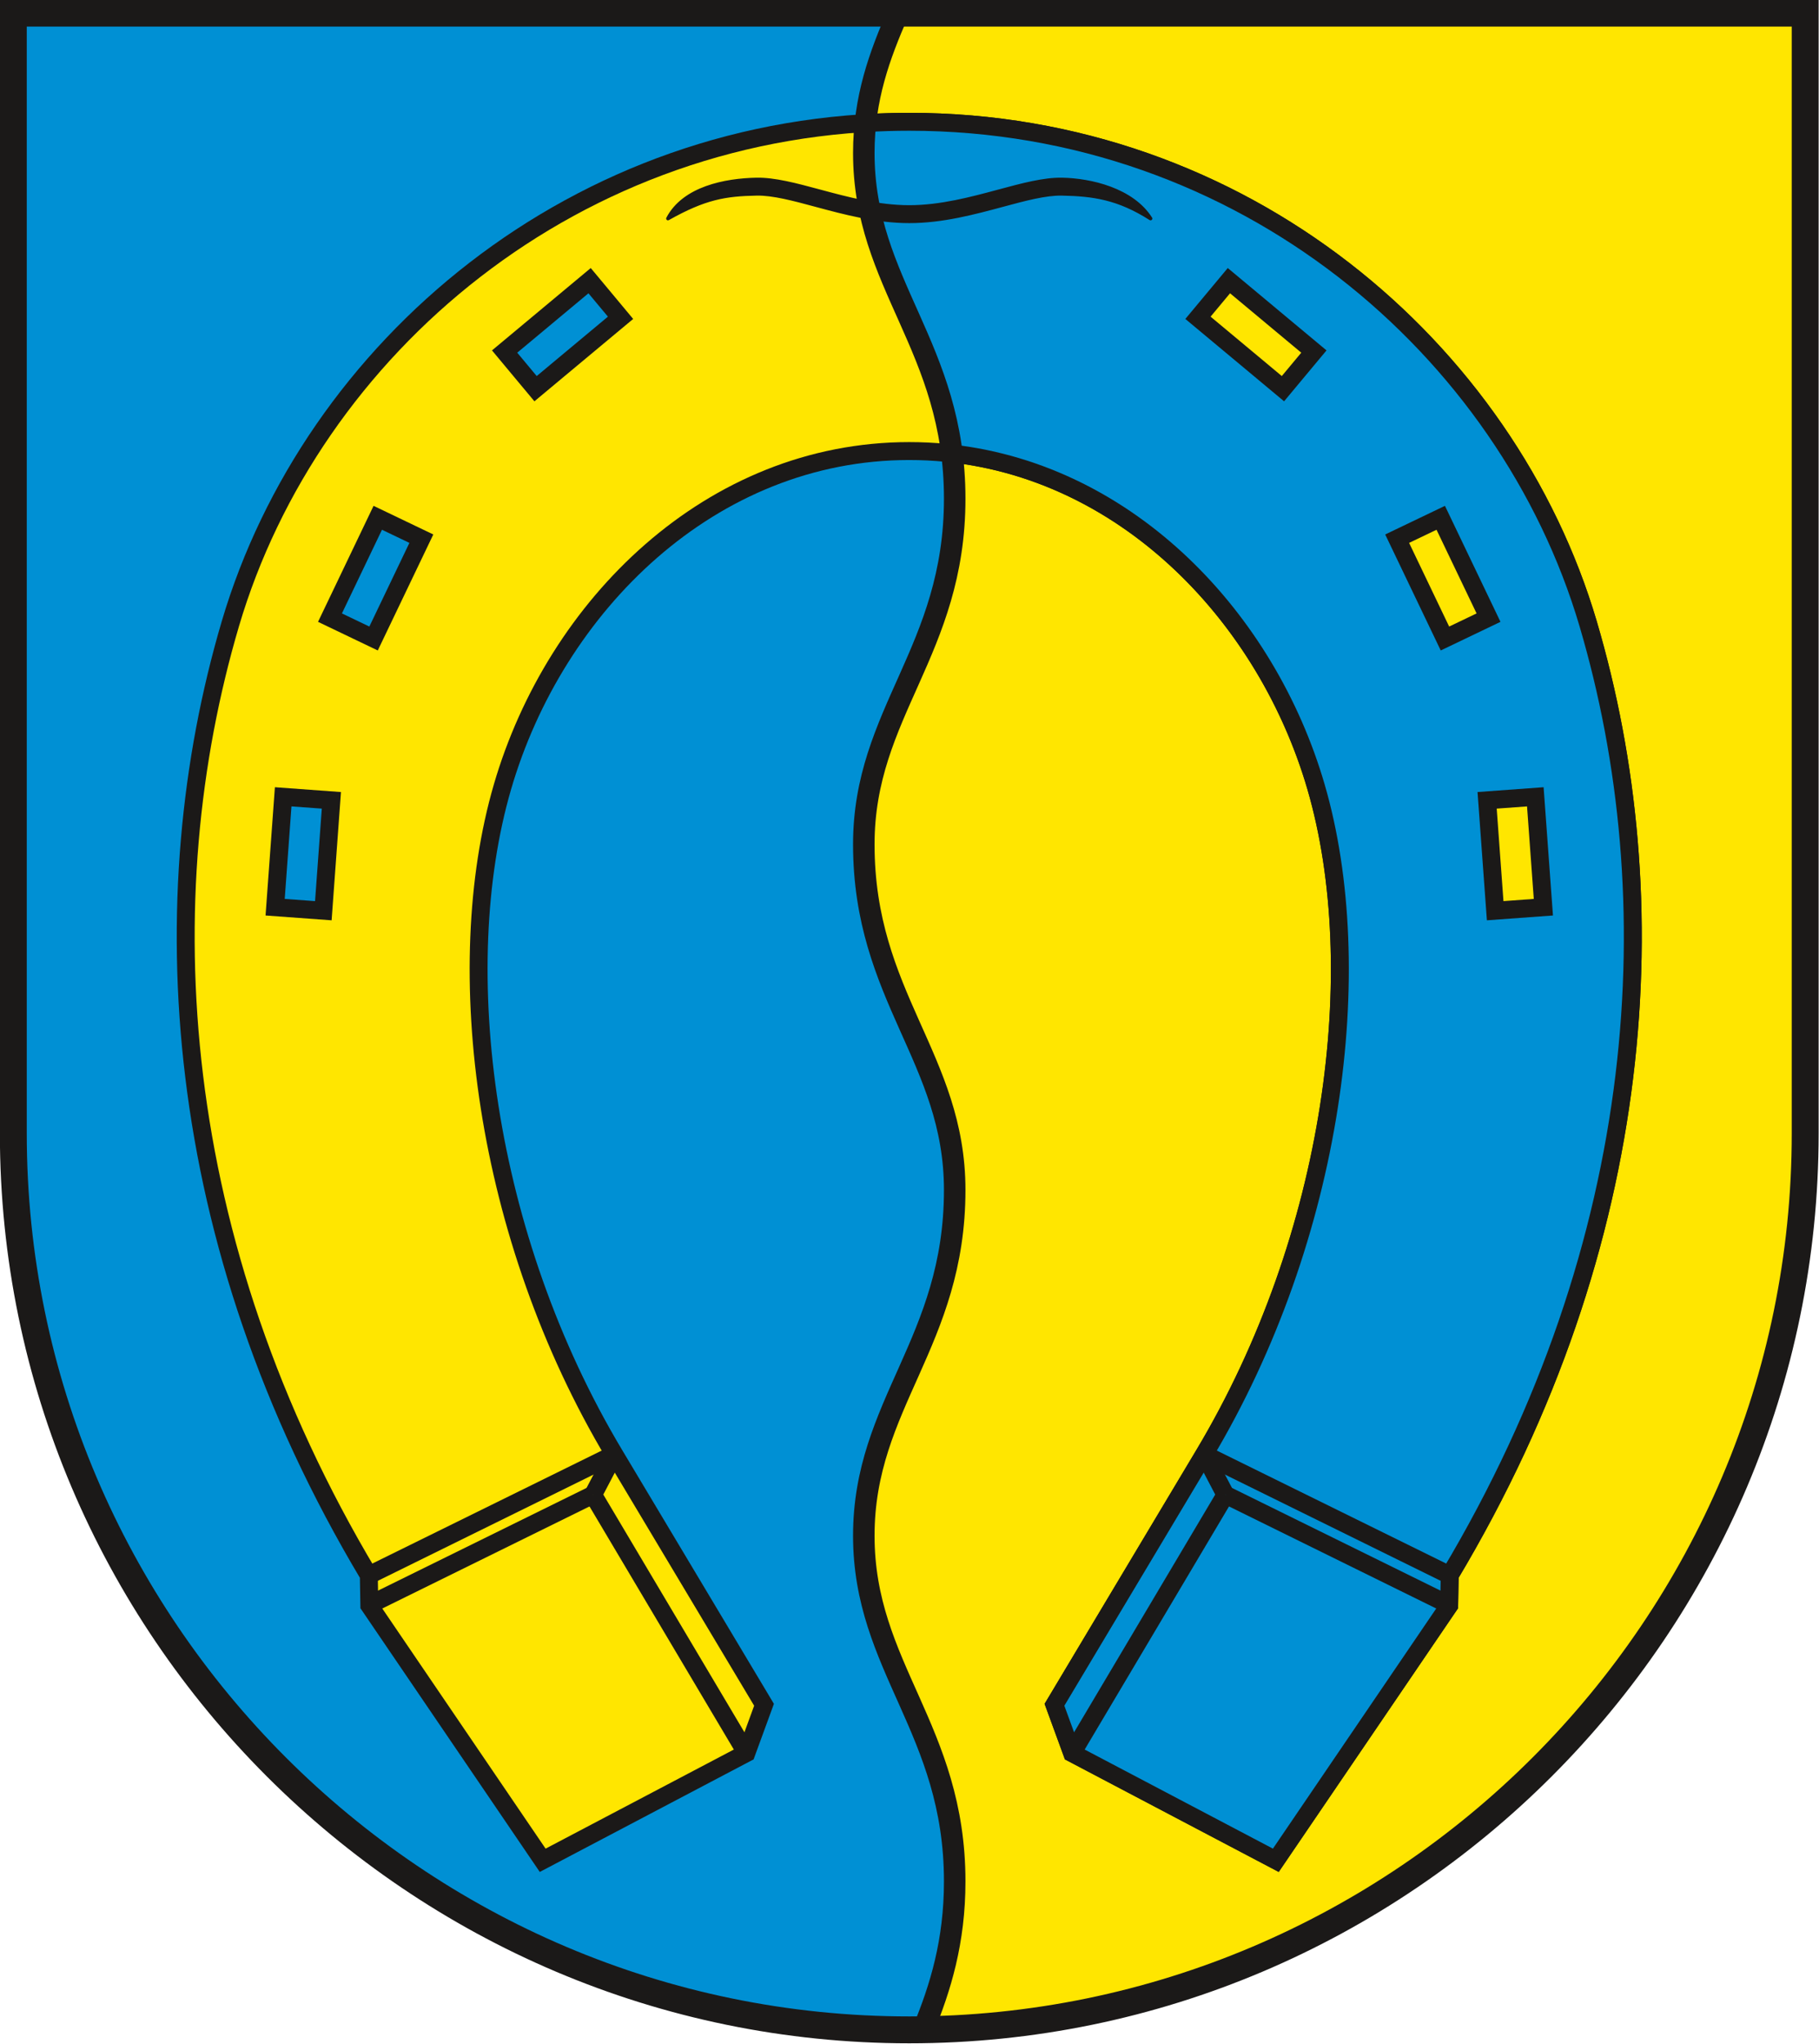 <?xml version="1.0" encoding="UTF-8" standalone="no"?>
<svg
   xmlns:dc="http://purl.org/dc/elements/1.1/"
   xmlns:cc="http://creativecommons.org/ns#"
   xmlns:rdf="http://www.w3.org/1999/02/22-rdf-syntax-ns#"
   xmlns:svg="http://www.w3.org/2000/svg"
   xmlns="http://www.w3.org/2000/svg"
   xmlns:sodipodi="http://sodipodi.sourceforge.net/DTD/sodipodi-0.dtd"
   xmlns:inkscape="http://www.inkscape.org/namespaces/inkscape"
   version="1.1"
   width="644"
   height="723.31"
   id="svg54"
   viewBox="0 0 644 723.31"
   sodipodi:docname="DE-NI 03 Bergfeld COA.svg"
   inkscape:version="0.92.3 (2405546, 2018-03-11)">
  <defs
     id="defs58" />
  <sodipodi:namedview
     pagecolor="#ffffff"
     bordercolor="#666666"
     borderopacity="1"
     objecttolerance="10"
     gridtolerance="10"
     guidetolerance="10"
     inkscape:pageopacity="0"
     inkscape:pageshadow="2"
     inkscape:window-width="1600"
     inkscape:window-height="850"
     id="namedview56"
     showgrid="false"
     inkscape:zoom="0.8112701"
     inkscape:cx="100.47496"
     inkscape:cy="321.86761"
     inkscape:window-x="-8"
     inkscape:window-y="-8"
     inkscape:window-maximized="1"
     inkscape:current-layer="svg54" />
  <g
     id="Layer1000"
     transform="matrix(2.238,0,0,2.238,-293.766,-792.786)">
    <path
       d="m 416.835,533.48 c 0,78.063 -63.669,141.732 -141.732,141.732 -78.063,0 -141.732,-63.669 -141.732,-141.732 V 356.315 h 283.464 z"
       style="fill:#0090d4;fill-rule:evenodd"
       id="path10"
       inkscape:connector-curvature="0" />
    <path
       d="m 416.835,533.48 c 0,77.326 -62.474,140.516 -139.525,141.704 2.726,-6.626 4.983,-13.917 4.983,-23.45 0,-24.061 -14.38,-33.851 -14.38,-54.662 0,-20.811 14.38,-30.602 14.38,-54.663 0,-20.811 -14.38,-30.601 -14.38,-54.662 0,-20.811 14.38,-30.602 14.38,-54.663 0,-24.061 -14.38,-33.851 -14.38,-54.663 0,-8.673 2.499,-15.431 5.412,-22.107 h 143.51 z"
       style="fill:#ffe600;fill-rule:evenodd"
       id="path12"
       inkscape:connector-curvature="0" />
    <g
       id="Layer1001">
      <path
         d="m 275.102,373.495 c 52.861,0 94.578,35.973 107.392,79.361 12.789,43.3 9.774,97.513 -21.897,150.472 l -0.084,4.767 -27.422,40.303 -32.223,-16.954 -2.794,-7.636 23.677,-39.586 c 20.633,-34.498 26.074,-76.787 17.709,-105.528 -8.365,-28.742 -32.999,-53.131 -64.359,-53.131 -31.359,0 -55.994,24.39 -64.359,53.131 -8.365,28.742 -2.924,71.03 17.709,105.528 l 23.677,39.586 -2.794,7.636 -32.222,16.954 -27.422,-40.303 -0.084,-4.767 C 157.936,550.368 154.922,496.155 167.71,452.855 180.525,409.467 222.241,373.495 275.102,373.495 Z"
         style="fill:#ffe600;fill-rule:evenodd;stroke:#1b1918;stroke-width:2.835;stroke-linecap:butt;stroke-linejoin:miter;stroke-dasharray:none"
         id="path14"
         inkscape:connector-curvature="0" />
      <path
         d="m 281.847,425.947 c -2.42,-19.1 -13.934,-28.9 -13.934,-47.525 0,-1.636 0.088,-3.203 0.252,-4.715 2.29,-0.138 4.602,-0.212 6.938,-0.212 52.861,0 94.578,35.973 107.392,79.361 12.789,43.3 9.774,97.513 -21.897,150.472 l -0.084,4.767 -27.422,40.303 -32.223,-16.954 -2.794,-7.636 23.677,-39.586 c 20.633,-34.498 26.074,-76.787 17.709,-105.528 -7.755,-26.646 -29.497,-49.548 -57.614,-52.746 z"
         style="fill:#0090d4;fill-rule:evenodd;stroke:#1b1918;stroke-width:2.835;stroke-linecap:butt;stroke-linejoin:miter;stroke-dasharray:none"
         id="path16"
         inkscape:connector-curvature="0" />
      <path
         d="m 250.933,382.62 c 2.87,-0.054 6.253,0.857 10.006,1.867 4.35,1.171 9.221,2.483 14.163,2.483 4.942,0 9.813,-1.312 14.163,-2.483 3.753,-1.011 7.135,-1.921 10.006,-1.867 4.549,0.085 11.098,1.607 14.002,6.178 -5.11,-3.262 -9.086,-3.818 -14.038,-3.911 -2.568,-0.048 -5.8,0.822 -9.386,1.787 -4.49,1.209 -9.518,2.563 -14.748,2.563 -5.23,0 -10.258,-1.354 -14.748,-2.563 -3.586,-0.965 -6.817,-1.835 -9.386,-1.787 -4.961,0.093 -8.193,0.619 -14.038,3.911 2.52,-4.824 9.084,-6.086 14.002,-6.178 z"
         style="fill:#1b1918;fill-rule:evenodd;stroke:#1b1918;stroke-width:0.567;stroke-linecap:round;stroke-linejoin:round;stroke-dasharray:none"
         id="path18"
         inkscape:connector-curvature="0" />
      <path
         d="m 189.611,603.328 38.825,-19.114"
         style="fill:none;stroke:#1b1918;stroke-width:2.835;stroke-linecap:butt;stroke-linejoin:miter;stroke-dasharray:none"
         id="path20"
         inkscape:connector-curvature="0" />
      <path
         d="M 189.704,608.006 225.07,590.595"
         style="fill:none;stroke:#1b1918;stroke-width:2.835;stroke-linecap:butt;stroke-linejoin:miter;stroke-dasharray:none"
         id="path22"
         inkscape:connector-curvature="0" />
      <path
         d="m 225.068,590.628 3.348,-6.382"
         style="fill:none;stroke:#1b1918;stroke-width:2.835;stroke-linecap:butt;stroke-linejoin:miter;stroke-dasharray:none"
         id="path24"
         inkscape:connector-curvature="0" />
      <path
         d="m 225.082,590.616 24.251,40.831"
         style="fill:none;stroke:#1b1918;stroke-width:2.835;stroke-linecap:butt;stroke-linejoin:miter;stroke-dasharray:none"
         id="path26"
         inkscape:connector-curvature="0" />
      <path
         d="m 211.09,409.827 4.895,5.872 13.444,-11.208 -4.895,-5.872 z"
         style="fill:#0090d4;fill-rule:evenodd;stroke:#1b1918;stroke-width:2.835;stroke-linecap:butt;stroke-linejoin:miter;stroke-dasharray:none"
         id="path28"
         inkscape:connector-curvature="0" />
      <path
         d="m 183.464,451.902 6.894,3.302 7.56,-15.786 -6.894,-3.302 z"
         style="fill:#0090d4;fill-rule:evenodd;stroke:#1b1918;stroke-width:2.835;stroke-linecap:butt;stroke-linejoin:miter;stroke-dasharray:none"
         id="path30"
         inkscape:connector-curvature="0" />
      <path
         d="m 174.788,497.691 7.624,0.556 1.273,-17.456 -7.624,-0.556 z"
         style="fill:#0090d4;fill-rule:evenodd;stroke:#1b1918;stroke-width:2.835;stroke-linecap:butt;stroke-linejoin:miter;stroke-dasharray:none"
         id="path32"
         inkscape:connector-curvature="0" />
      <path
         d="M 360.594,603.328 321.769,584.213"
         style="fill:none;stroke:#1b1918;stroke-width:2.835;stroke-linecap:butt;stroke-linejoin:miter;stroke-dasharray:none"
         id="path34"
         inkscape:connector-curvature="0" />
      <path
         d="M 360.501,608.006 325.135,590.595"
         style="fill:none;stroke:#1b1918;stroke-width:2.835;stroke-linecap:butt;stroke-linejoin:miter;stroke-dasharray:none"
         id="path36"
         inkscape:connector-curvature="0" />
      <path
         d="m 325.136,590.628 -3.348,-6.382"
         style="fill:none;stroke:#1b1918;stroke-width:2.835;stroke-linecap:butt;stroke-linejoin:miter;stroke-dasharray:none"
         id="path38"
         inkscape:connector-curvature="0" />
      <path
         d="M 325.123,590.616 300.872,631.447"
         style="fill:none;stroke:#1b1918;stroke-width:2.835;stroke-linecap:butt;stroke-linejoin:miter;stroke-dasharray:none"
         id="path40"
         inkscape:connector-curvature="0" />
      <path
         d="m 339.114,409.827 -4.895,5.872 -13.444,-11.208 4.895,-5.872 z"
         style="fill:#ffe600;fill-rule:evenodd;stroke:#1b1918;stroke-width:2.835;stroke-linecap:butt;stroke-linejoin:miter;stroke-dasharray:none"
         id="path42"
         inkscape:connector-curvature="0" />
      <path
         d="m 366.741,451.902 -6.895,3.302 -7.56,-15.786 6.894,-3.302 z"
         style="fill:#ffe600;fill-rule:evenodd;stroke:#1b1918;stroke-width:2.835;stroke-linecap:butt;stroke-linejoin:miter;stroke-dasharray:none"
         id="path44"
         inkscape:connector-curvature="0" />
      <path
         d="m 375.416,497.691 -7.624,0.556 -1.273,-17.456 7.624,-0.556 z"
         style="fill:#ffe600;fill-rule:evenodd;stroke:#1b1918;stroke-width:2.835;stroke-linecap:butt;stroke-linejoin:miter;stroke-dasharray:none"
         id="path46"
         inkscape:connector-curvature="0" />
    </g>
    <path
       d="m 277.309,675.184 c 2.726,-6.626 4.983,-13.917 4.983,-23.45 0,-24.061 -14.38,-33.851 -14.38,-54.662 0,-20.811 14.38,-30.602 14.38,-54.663 0,-20.811 -14.38,-30.601 -14.38,-54.662 0,-20.811 14.38,-30.602 14.38,-54.663 0,-24.061 -14.38,-33.851 -14.38,-54.663 0,-8.673 2.499,-15.431 5.412,-22.107"
       style="fill:none;stroke:#1b1918;stroke-width:3.402;stroke-linecap:butt;stroke-linejoin:miter;stroke-dasharray:none"
       id="path49"
       inkscape:connector-curvature="0" />
    <path
       d="m 416.835,533.48 c 0,78.063 -63.669,141.732 -141.732,141.732 -78.063,0 -141.732,-63.669 -141.732,-141.732 V 356.315 h 283.464 z"
       style="fill:none;stroke:#1b1918;stroke-width:4.252;stroke-linecap:butt;stroke-linejoin:miter;stroke-dasharray:none"
       id="path51"
       inkscape:connector-curvature="0" />
  </g>
</svg>
